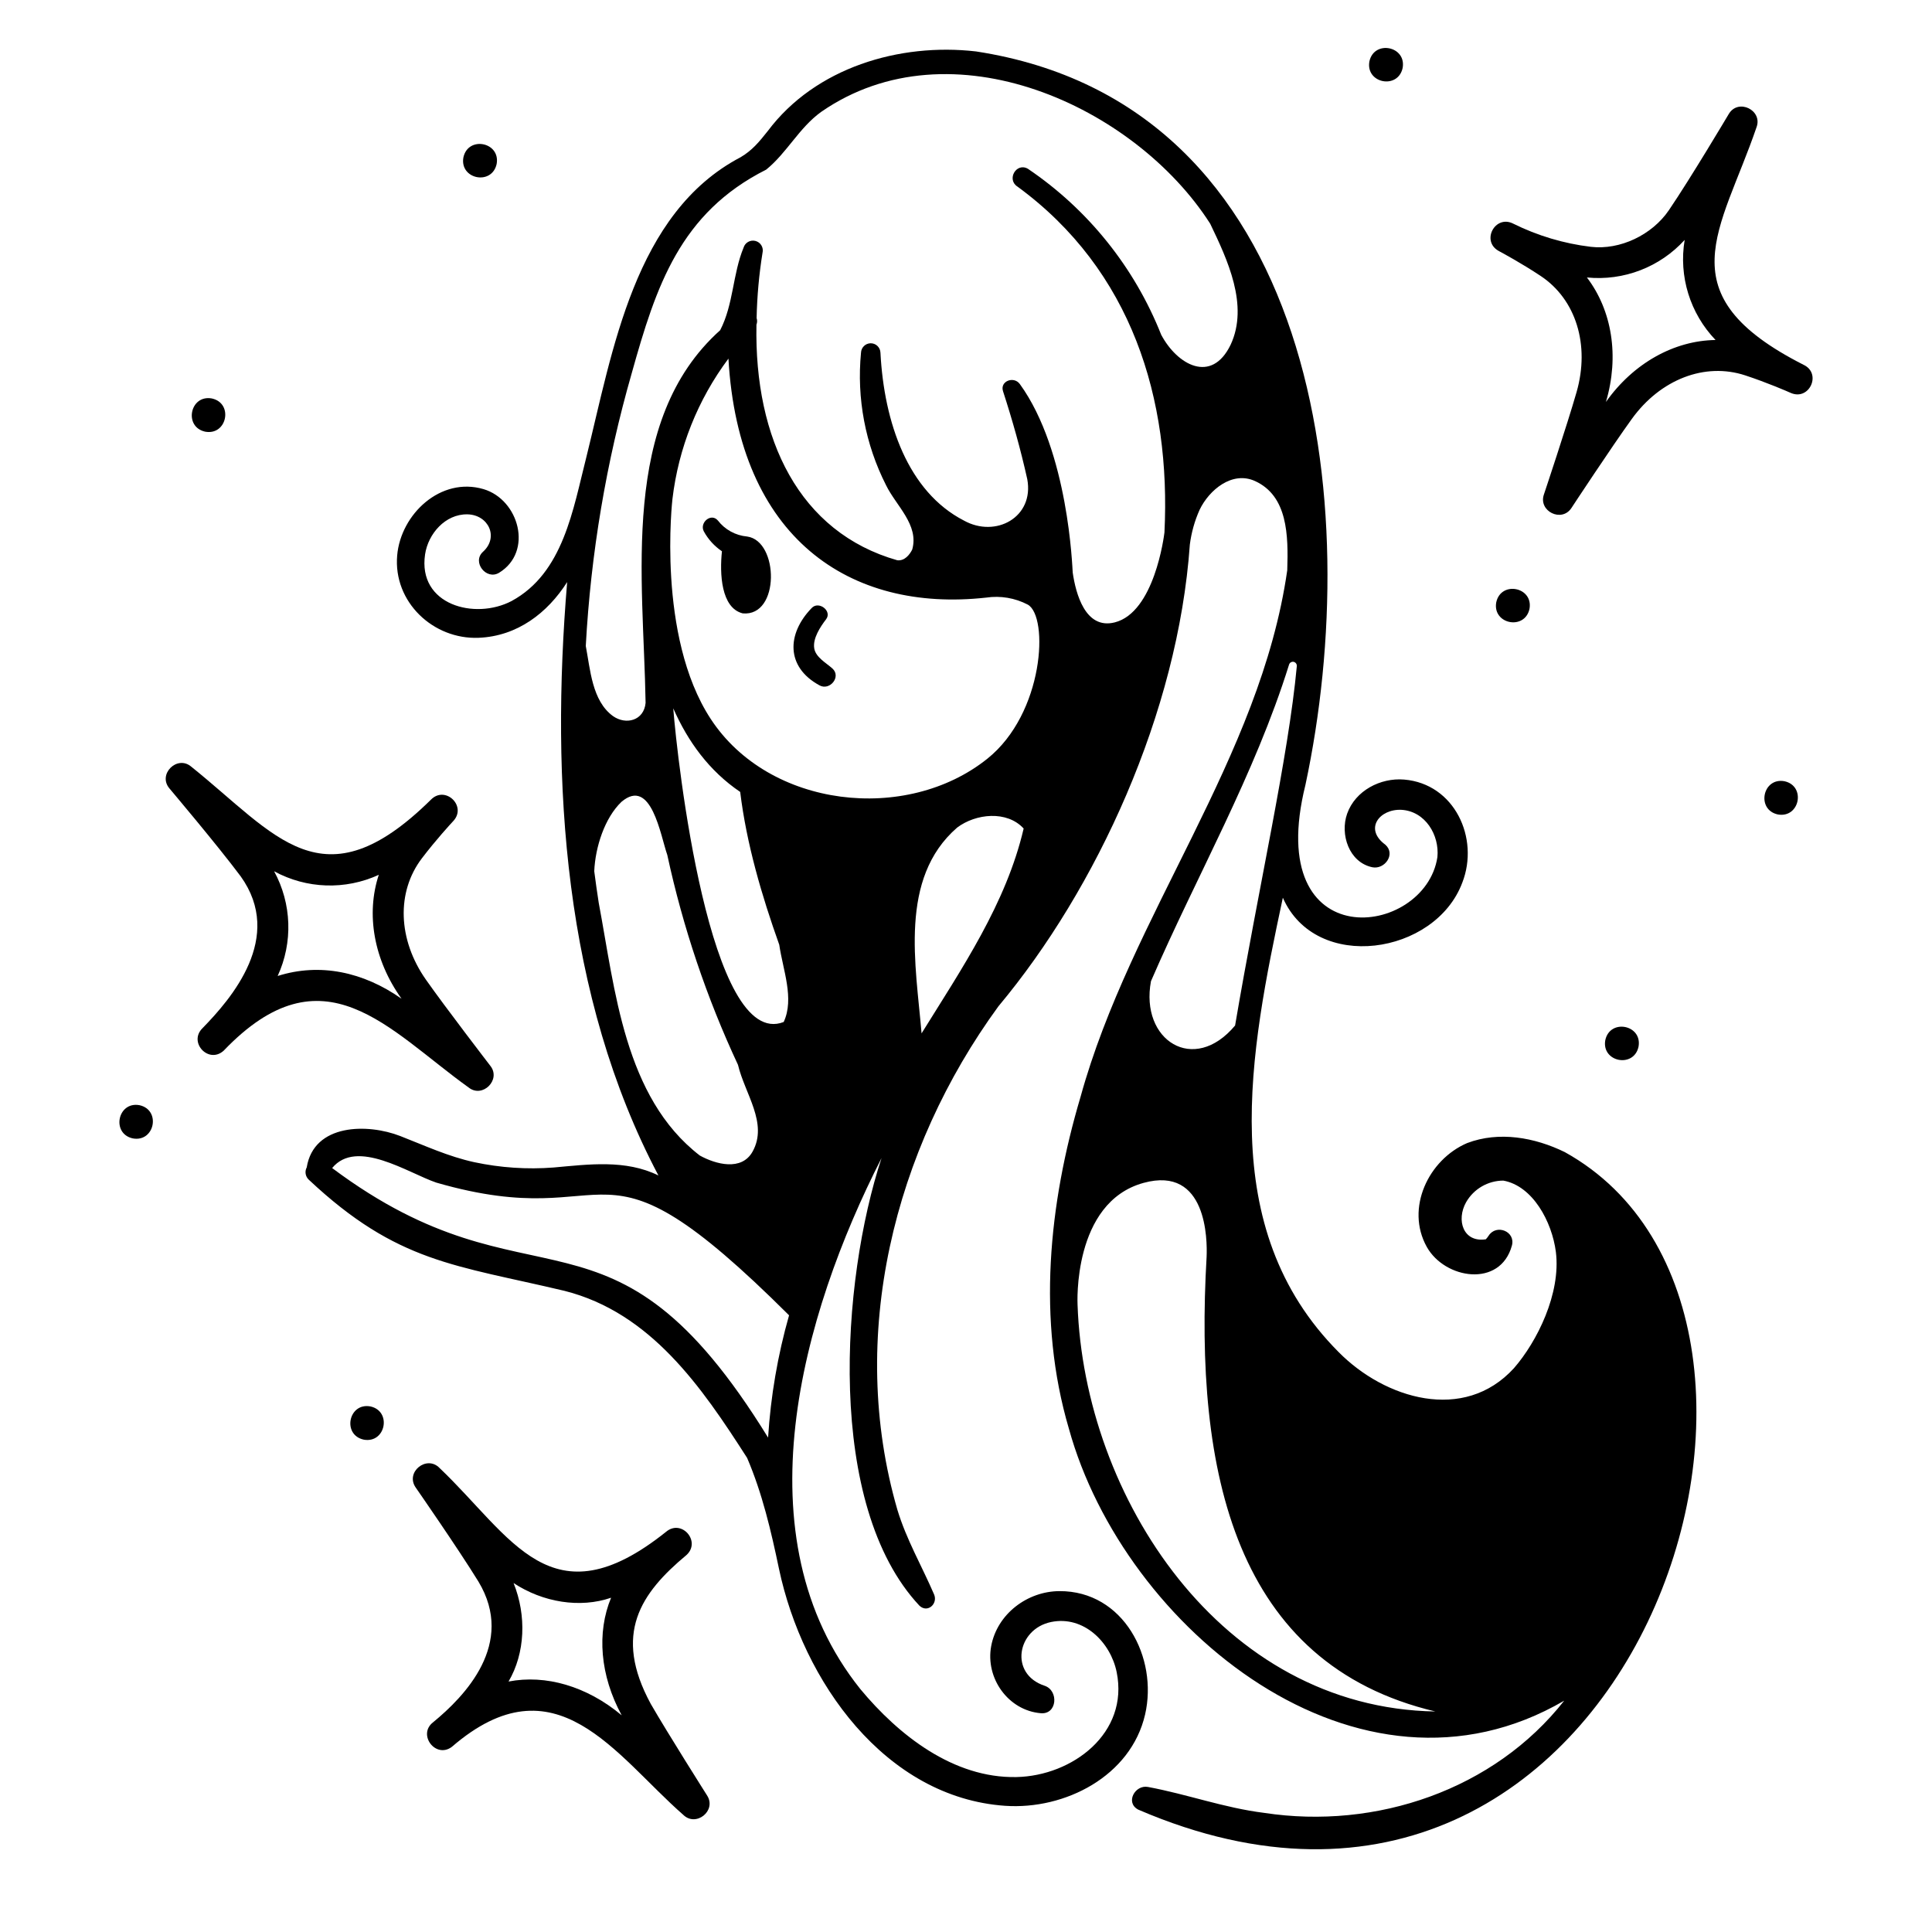 <?xml version="1.0" encoding="utf-8"?>
<!-- Generator: Adobe Illustrator 25.0.0, SVG Export Plug-In . SVG Version: 6.00 Build 0)  -->
<svg version="1.1" baseProfile="tiny" id="Layer_1" xmlns="http://www.w3.org/2000/svg" xmlns:xlink="http://www.w3.org/1999/xlink"
	 x="0px" y="0px" viewBox="0 0 500 500" overflow="visible" xml:space="preserve">
<path d="M461.81,202.18c-5.67-1.03-7.34,7.38-1.71,8.6C465.77,211.8,467.44,203.4,461.81,202.18z"/>
<path d="M52.41,266.09c-3.73,3.64,1.56,9.35,5.47,5.83c25.84-27.01,42.57-5.43,63.41,9.53c3.58,2.85,8.46-2.01,5.61-5.61
	c-0.11-0.15-11.57-15.04-16.67-22.3c-7.28-10.37-7.68-22.71-1.04-31.42c3.61-4.74,7.44-8.91,8.17-9.69
	c3.49-3.87-2.16-9.23-5.84-5.47c-28.09,27.69-40.04,9.09-62.02-8.54c-3.63-3.11-8.78,1.96-5.64,5.64
	c0.12,0.15,12.47,14.75,18.43,22.74C73.63,242.6,59.88,258.43,52.41,266.09z M98.03,226.4c-3.35,10.15-1.31,22.03,5.89,32.07
	c-9.89-6.96-21.13-9.35-32.06-5.89c3.99-8.67,3.65-18.72-0.92-27.1C79.31,230.05,89.36,230.39,98.03,226.4z"/>
<path d="M411.73,63.88c-7.01-0.84-13.82-2.88-20.15-6.02c-4.66-2.33-8.32,4.53-3.73,7.08c0.95,0.51,5.94,3.2,10.89,6.49
	c9.12,6.06,12.77,17.85,9.28,30.03c-2.44,8.52-8.4,26.34-8.46,26.52c-1.49,4.31,4.61,7.36,7.14,3.47
	c0.1-0.16,10.43-15.86,15.62-23.04c7.42-10.27,18.94-14.69,29.35-11.26c5.67,1.87,10.85,4.12,11.83,4.56
	c4.79,2.03,8.02-5.06,3.26-7.3c-35.94-18.24-21.38-34.56-12.2-61.4c1.75-4.46-4.72-7.66-7.17-3.48c-0.1,0.17-9.86,16.6-15.47,24.85
	C427.54,60.83,419.23,64.75,411.73,63.88z M435.99,62.09c-1.58,9.41,1.39,19.01,7.99,25.9c-10.69,0.15-21.24,5.96-28.37,16.04
	c3.52-11.84,1.57-23.72-4.92-32.22C420.19,72.75,429.57,69.15,435.99,62.09z"/>
<path d="M112.08,445.73c-4.1,3.17,0.67,9.49,4.85,6.36c26.88-23.2,42.3,2.19,59.91,17.6c3.31,3.23,8.68-1.11,6.15-5.03
	c-0.1-0.16-10.15-16.02-14.57-23.69c-9.84-18.12-2.62-28.65,9.24-38.53c3.84-3.5-1.24-9.4-5.27-6.02
	c-29.75,23.79-39.88,1.34-58.62-16.49c-3.32-3.48-8.97,1.06-6.18,5.05c0.11,0.16,11.02,15.86,16.24,24.35
	C133.49,425.39,120.28,439,112.08,445.73z M132.91,409.69c7.59,5.01,17.2,6.57,25.24,3.8c-3.74,9.03-2.87,20.1,2.74,30.43
	c-9.01-7.55-19.69-10.6-29.28-8.74C135.92,427.85,136.31,418.12,132.91,409.69L132.91,409.69z"/>
<path d="M415.45,269.18c-1.03,5.67,7.38,7.34,8.6,1.71C425.08,265.22,416.67,263.55,415.45,269.18z"/>
<path d="M387.23,155.87c-1.03,5.67,7.38,7.34,8.6,1.71C396.86,151.91,388.45,150.24,387.23,155.87z"/>
<path d="M128.53,42.44c1.03-5.67-7.38-7.34-8.6-1.71C118.9,46.4,127.31,48.08,128.53,42.44z"/>
<path d="M34.38,294.62c5.67,1.03,7.34-7.38,1.71-8.6C30.42,284.99,28.75,293.4,34.38,294.62z"/>
<path d="M94.14,372.58c5.67,1.03,7.34-7.38,1.71-8.6C90.18,362.95,88.51,371.36,94.14,372.58z"/>
<path d="M363,17.6c1.03-5.67-7.38-7.34-8.6-1.71C353.37,21.56,361.78,23.23,363,17.6z"/>
<path d="M54.82,103.12c-5.67-1.03-7.34,7.38-1.71,8.6C58.78,112.75,60.46,104.34,54.82,103.12z"/>
<path d="M210.73,167.83c-0.45-2.6,1.6-5.65,3.06-7.56c1.65-2.16-1.94-4.88-3.75-2.89c-6.43,6.65-6.68,15.23,2.01,19.97
	c2.66,1.53,5.77-2.21,3.36-4.36C213.85,171.59,211.13,170.13,210.73,167.83z"/>
<path d="M102.79,143.74c-1.05,12.04,9.32,21.8,21.09,21.32c10.01-0.41,17.8-6.42,22.9-14.42c-4.31,51.6-0.88,107.2,23.62,153.57
	c-8.52-4.18-18.05-2.87-27.14-2.06c-6.86,0.53-13.76,0.06-20.49-1.37c-6.76-1.47-12.8-4.29-19.2-6.78
	c-8.36-3.26-22.33-3.28-24.19,8.12c-0.57,1.07-0.34,2.38,0.55,3.2c22.94,21.53,37.85,22.02,66.2,28.76
	c22.28,5.65,35.46,24.87,47.22,43.22c3.93,9.17,6.21,18.94,8.24,28.66c6.17,29.26,27.54,59.23,58.53,61.38
	c15.46,1.07,32.55-7.65,36.23-23.63c3.39-14.71-5.59-32.01-22.17-31.93c-8.31,0.04-16.11,5.91-17.66,14.22s4.41,16.68,12.86,17.38
	c4.24,0.35,4.66-5.88,0.96-7.11c-9.21-3.05-7.15-14.69,1.7-16.5c8.43-1.72,15.38,5.26,16.95,12.96
	c3.23,15.8-11.45,26.87-25.95,27.17c-16.29,0.33-30.47-10.83-40.37-22.75c-31.47-39.29-15.21-96.88,5.47-137.44
	c-10.47,31.77-14.54,89.86,9.81,115.84c2.11,1.99,4.83-0.5,3.79-2.92c-3.18-7.38-7.15-14.14-9.5-21.91
	c-13-44.8-0.95-93.18,26.16-130.3c25.38-30.35,46.47-75.98,49.53-119.49c0.4-3.12,1.25-6.16,2.54-9.02
	c2.46-5.12,8.42-10.11,14.34-7.41c8.44,3.86,8.63,13.98,8.33,23.08c-6.98,48.7-40.48,89.1-53.5,136.3
	c-8.23,27.73-11.29,57.76-3.01,85.86c14.26,51.68,75.02,101.41,128.19,70.39c-18.12,23.08-48.71,33.46-77.65,29.04
	c-10.31-1.28-19.95-4.83-30.09-6.71c-3.36-0.62-5.94,4.1-2.48,5.88c127.84,55.06,186.85-127.73,110.38-170.17
	c-7.78-3.81-17.03-5.48-25.29-2.34c-10,4.29-16.02,16.88-10.43,26.88c4.68,8.36,19.02,10.63,22.02-0.36c1-3.67-4.04-5.67-6.03-2.54
	c-0.21,0.33-0.45,0.63-0.72,0.92c-5.89,0.89-7.7-4.99-5.1-9.6c1.98-3.45,5.65-5.58,9.63-5.59c7.61,1.37,12.59,10.62,13.6,18.46
	c1.34,10.79-4.89,23.23-10.84,30.07c-12.96,14.23-33.45,7.93-45.37-4.14c-32.07-32.19-22.96-77.75-14.45-117.6
	c8.55,19.49,39.44,14.81,46.44-3.9c4.49-11.49-1.99-25.6-15.06-26.68c-6.12-0.51-12.62,2.86-14.74,8.83
	c-1.9,5.35,0.49,12.59,6.5,13.86c3.18,0.67,6.16-3.36,3.39-5.83c-5.61-4.11-1.49-9.3,4.18-9.03c6.18,0.38,9.85,6.55,9.29,12.24
	c-3.17,20.94-45.31,26.26-34.16-18.66c15.5-72.52,3.33-176.24-85.24-189.85c-19.82-2.29-41.61,4.2-53.9,20.6
	c-2.17,2.73-4,5-7.05,6.79c-27.49,14.43-33.07,50.12-39.91,77.64c-3.44,13.46-5.93,29.95-19.35,37.21
	c-9.48,4.96-24.33,1.04-22.38-12.08c0.79-5.31,5.22-10.45,10.93-10.36c5.47,0.09,8.24,5.92,4.06,9.69
	c-2.92,2.64,0.85,7.46,4.18,5.42c8.88-5.44,5.14-18.91-4.03-21.63C114.07,123.31,103.72,133.05,102.79,143.74z M371.47,442.93
	c-55.58-0.93-90.88-55.62-92.6-105.28l0,0c0,0-1.39-26.45,17.08-31.52c16.46-4.52,16.5,14.84,16.32,19.11
	C309.03,380.95,319.56,430.63,371.47,442.93z M335.62,172.35c-2.18,23.52-9.9,57.26-15.98,93.05c-10.7,12.81-24.64,3.81-21.77-11.47
	c11.85-27.36,26.8-53.3,35.75-81.97c0.19-0.54,0.77-0.82,1.31-0.64C335.36,171.47,335.64,171.89,335.62,172.35z M154.95,233.65
	c-0.43-2.72-0.8-5.45-1.16-8.18c0.27-6.24,2.69-13.79,7.05-17.96c7.74-6.55,10.12,8.86,11.85,13.73
	c4.05,18.74,10.19,36.97,18.3,54.34c1.77,7.48,7.84,15.11,3.79,22.43c-2.84,5.14-9.54,3.32-13.67,1.04
	C161.54,283.96,159.18,256.05,154.95,233.65L154.95,233.65z M153.81,188.62L153.81,188.62L153.81,188.62L153.81,188.62z
	 M174.24,183.32c3.8,8.61,9.28,16.18,17.32,21.63c1.64,13.44,5.56,26.79,10.11,39.55c0.95,6.54,3.96,13.93,1.15,19.99
	C183.62,272,175.24,196.34,174.24,183.32L174.24,183.32z M198.78,372.05c-40.91-66.4-60.63-30.73-112.82-69.76
	c6.35-7.73,19.67,1.29,26.96,3.77c48.45,14,39.63-17.11,91.29,34.34C201.27,350.73,199.45,361.34,198.78,372.05L198.78,372.05z
	 M238.5,267.44c-1.47-17.67-5.95-40.11,9.22-53.27c4.81-3.62,12.85-4.48,17.2,0.25C260.39,233.86,248.88,250.7,238.5,267.44z
	 M255.53,196.35c-20.94,16.78-56.51,12.83-71.63-10.34c-14.01-21.45-9.87-56.88-9.87-56.88c1.56-13.17,6.55-25.7,14.49-36.32
	c2.62,46.43,31.36,65.77,66.7,61.85c3.7-0.55,7.47,0.09,10.78,1.82C271.44,159.57,270.24,184.57,255.53,196.35L255.53,196.35z
	 M163.49,96.59c6.3-22.56,12.52-41.47,34.8-52.69c5.37-4.35,8.48-10.79,14.22-14.94c33.6-23.29,81.23-1.51,100.69,28.94
	c4.43,9.23,10.05,21.09,5.29,31.31c-4.94,10.25-13.83,5.22-17.97-2.57c-6.92-17.46-18.94-32.44-34.5-42.96
	c-2.99-1.72-5.58,2.77-2.7,4.61c29.6,21.67,39.74,54.95,38.04,89.51c-0.12,0.97-2.61,20.71-12.89,23.28
	c-7.61,1.9-10.07-7.51-10.85-12.89c-0.11-1.17-1.06-31.35-13.68-48.79c-1.56-2.16-5.21-0.76-4.36,1.84
	c2.45,7.55,4.58,15.13,6.28,22.78c1.82,9.86-8.18,15.27-16.4,10.7c-14.47-7.45-20.66-25.34-21.6-43.45
	c-0.05-1.39-1.21-2.48-2.6-2.43c-1.32,0.05-2.38,1.11-2.43,2.43c-1.15,11.82,1.11,23.73,6.49,34.32c2.55,5.26,8.58,10.25,6.76,16.64
	c-0.64,1.27-1.91,2.97-3.85,2.77c-25.37-7.21-37.05-31.35-36.46-60.98c0.21-0.54,0.23-1.15,0.04-1.7c0.12-5.66,0.63-11.3,1.53-16.89
	c0.34-1.36-0.49-2.74-1.85-3.08c-1.32-0.33-2.66,0.43-3.05,1.73c-2.84,6.86-2.59,14.67-6.06,21.38
	c-26.09,23.39-19.82,64.18-19.3,96.44c-0.42,4.59-5.07,5.81-8.46,3.41c-5.42-3.97-5.85-12.07-7.02-18.13
	C152.9,143.26,156.89,119.59,163.49,96.59L163.49,96.59z"/>
<path d="M193.35,138.85c-2.99-0.27-5.73-1.77-7.56-4.14c-1.76-2.08-4.83,0.57-3.64,2.81c1.13,2.07,2.74,3.83,4.69,5.15
	c-0.62,5.76-0.24,14.68,5.38,16.07C201.9,159.65,201.61,139.97,193.35,138.85z"/>
</svg>
